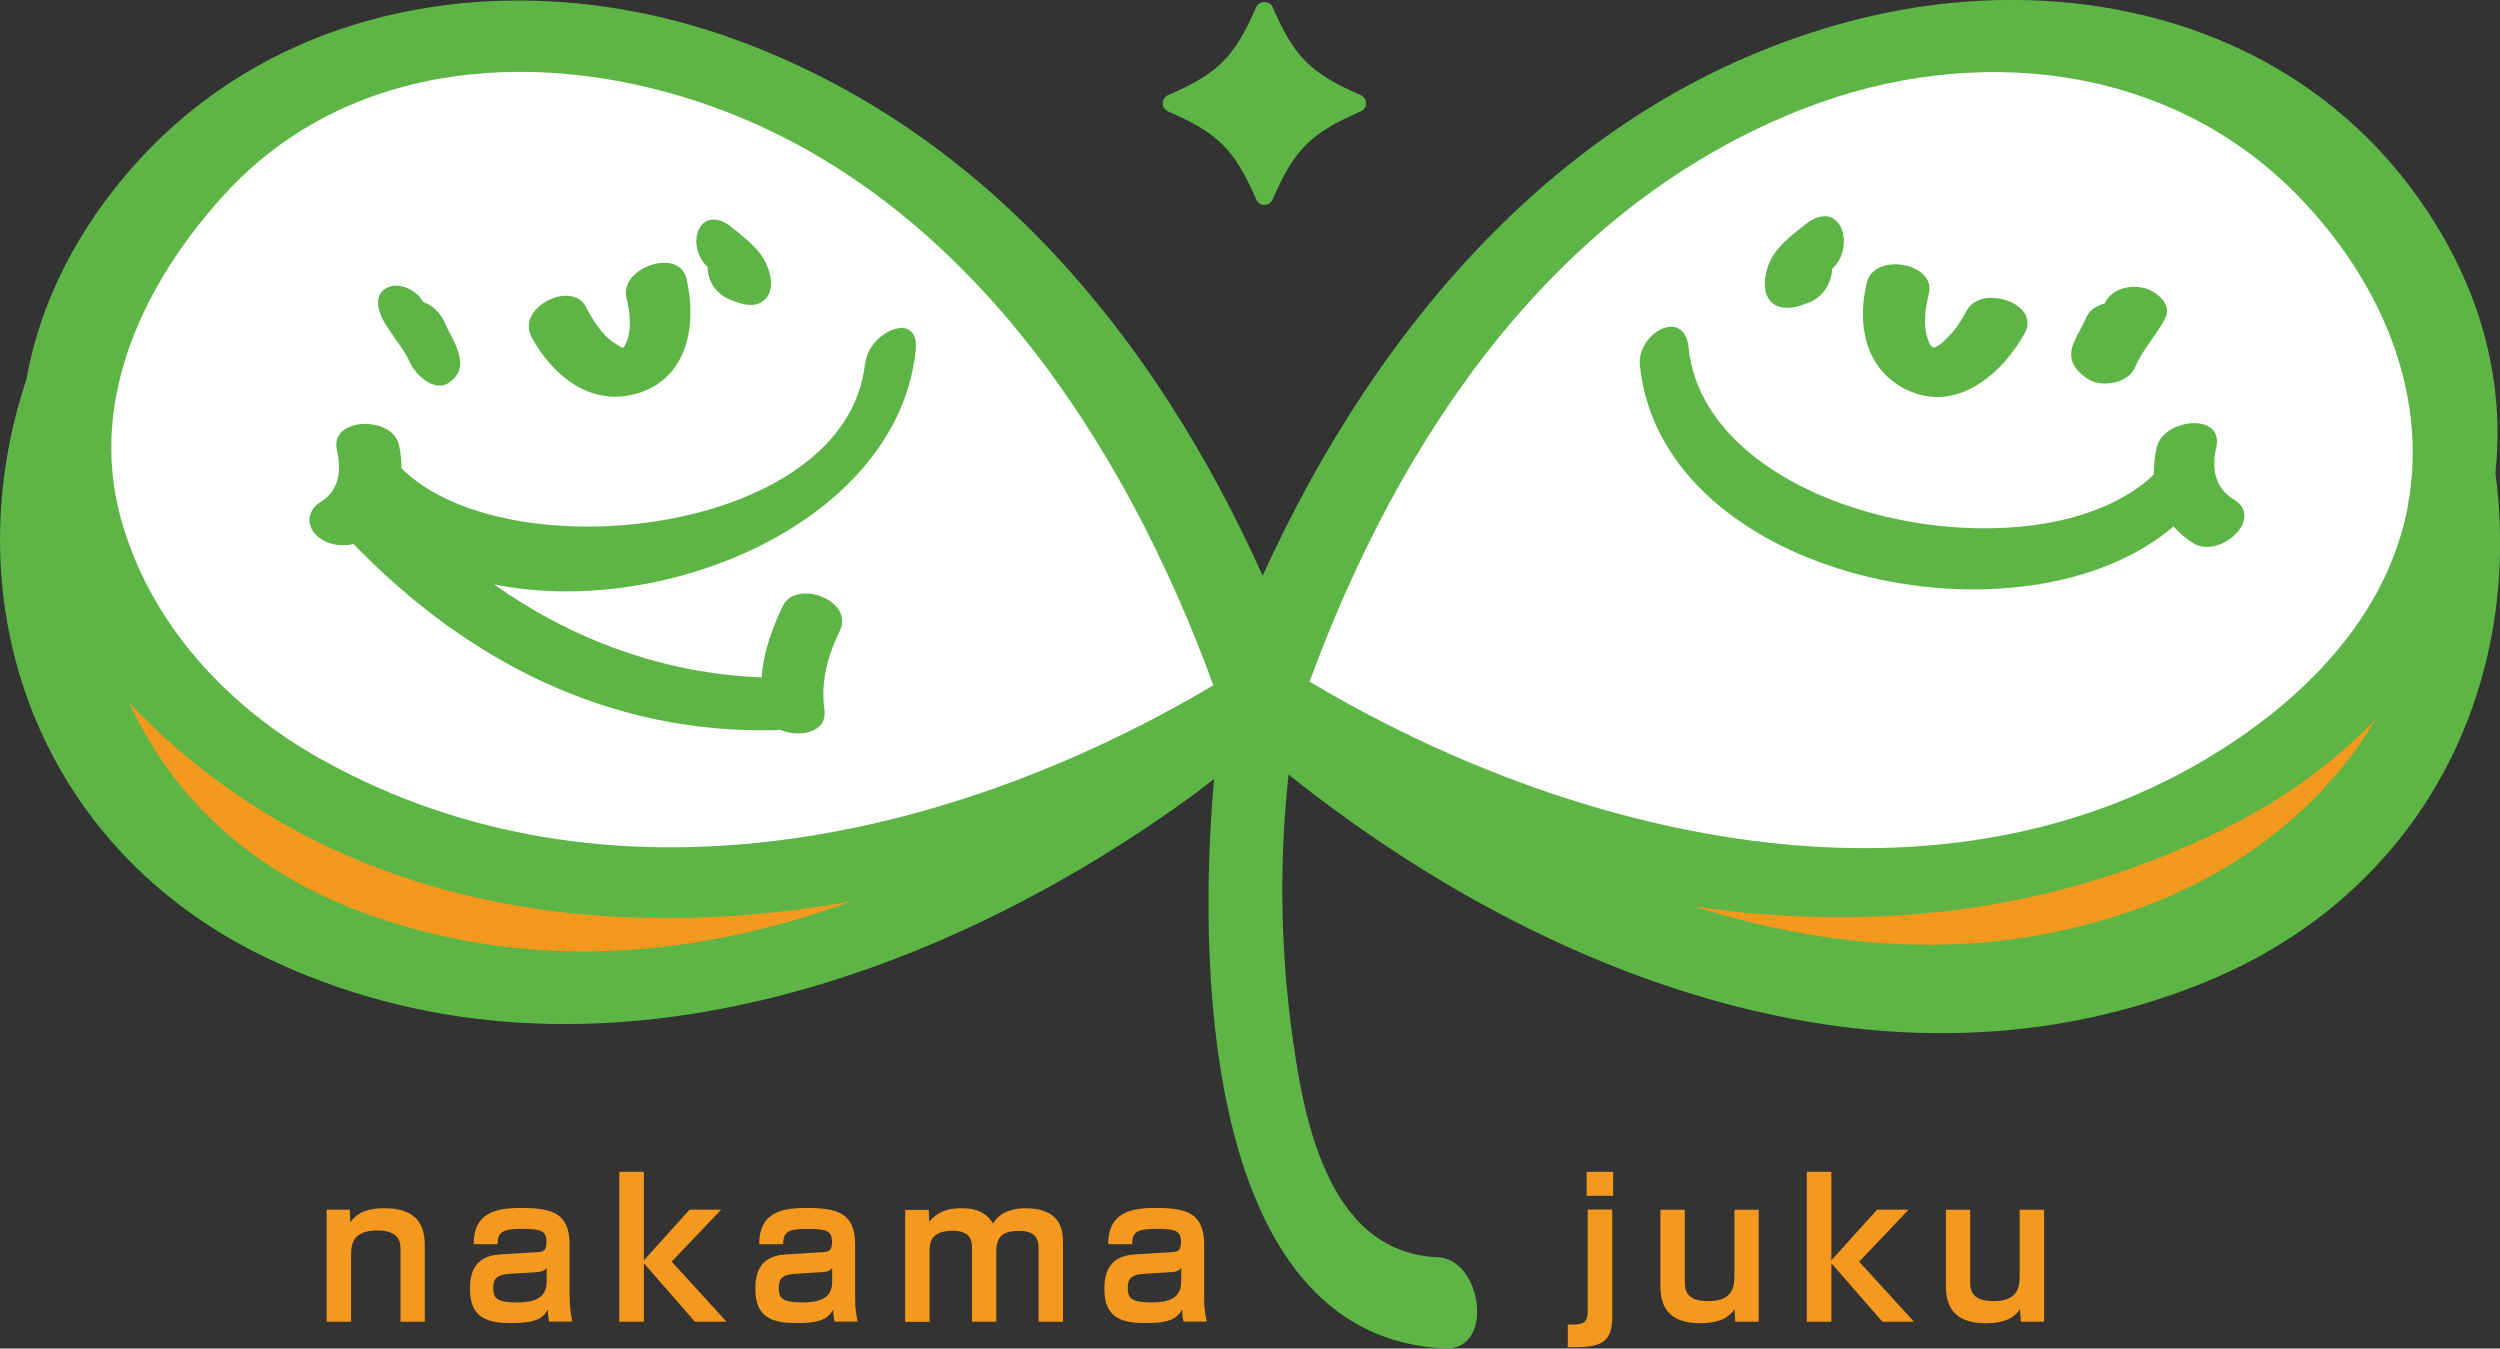 <?xml version="1.0" encoding="UTF-8"?><svg id="_レイヤー_2" xmlns="http://www.w3.org/2000/svg" viewBox="0 0 170.91 92.19" width="170.91" height="92.19"><rect x="0" y="0" width="170.91" height="92.19" fill="#333333" stroke="none"/><defs><style>.cls-1{fill:#fff;}.cls-2{fill:#5db546;}.cls-3{fill:#f4981e;}</style></defs><path class="cls-2" d="M170.59,32.37c.65-5.99-.8-12.3-4.88-18.28C156.93,1.18,140.93-2.39,126.41,1.47c-19.02,5.05-32.21,20.55-40.09,37.89-7.28-16.22-18.9-30.44-36.14-36.69C36.49-2.3,20.58-.47,10.19,10.21,5.89,14.64,2.85,20.06,1.8,25.95c-5.12,15.41.81,32,16.29,39.47,21.26,10.27,45.82,1.89,63.72-11.25.4-.3.79-.61,1.19-.92-1.3,14.61-.03,38.26,15.79,38.93,3.4.15,2.55-6.1-.5-6.23-7.68-.32-9.26-9.84-10.04-15.91-.72-5.59-.78-11.42-.16-17.09,17.39,13.9,41.07,23.07,62.76,14.15,14.78-6.08,21.67-20.15,19.75-34.73"/><path class="cls-2" d="M93.02,6.5c-3.41-1.48-4.54-2.6-6.02-6.02-.19-.45-.92-.44-1.12,0-1.48,3.42-2.6,4.54-6.02,6.02-.22.1-.37.32-.37.56s.14.46.37.56c3.42,1.48,4.54,2.6,6.02,6.02.1.22.32.37.56.37s.46-.14.56-.37c1.48-3.42,2.6-4.54,6.02-6.02.22-.09.37-.31.37-.56,0-.24-.15-.46-.37-.56"/><path class="cls-3" d="M23.91,82.7l.04.86c.37-.52.95-.96,2.36-.96,1.82,0,2.73.81,2.73,2.51v5.25h-1.66v-4.95c0-.58-.14-1.29-1.6-1.29-1.68,0-1.78.98-1.78,1.69v4.55h-1.67v-7.66h1.59Z"/><path class="cls-3" d="M37.38,86.66c-.1.16-.27.29-.72.31l-1.9.12c-1.01.07-1.04.55-1.04,1.03,0,.69.39.92,1.61.92,1.43,0,2.04-.43,2.04-1.43v-.95ZM38.95,88.65c0,1,.12,1.44.18,1.7h-1.59c-.06-.31-.08-.46-.09-.82-.32.56-.75.92-2.46.92-1.54,0-2.86-.26-2.86-2.3,0-.81.1-2.28,2.05-2.39l2.57-.16c.34-.03.61-.04.61-.68,0-.77-.35-.91-1.69-.91s-1.65.23-1.65,1.05h-1.64c.01-2.02,1.29-2.48,3.2-2.48,2.12,0,3.36.32,3.36,2.5v3.56Z"/><path class="cls-3" d="M47.14,82.7h2.16l-3.38,3.55,3.75,4.11h-2.16l-3.49-4v4h-1.68v-10.25h1.68v6.05l3.12-3.46Z"/><path class="cls-3" d="M56.9,86.66c-.1.16-.27.29-.72.31l-1.9.12c-1.01.07-1.04.55-1.04,1.03,0,.69.39.92,1.61.92,1.43,0,2.04-.43,2.04-1.43v-.95ZM58.46,88.65c0,1,.12,1.44.18,1.7h-1.59c-.06-.31-.08-.46-.09-.82-.32.56-.75.92-2.46.92-1.53,0-2.86-.26-2.86-2.3,0-.81.1-2.28,2.06-2.39l2.57-.16c.34-.03.61-.04.61-.68,0-.77-.35-.91-1.69-.91s-1.65.23-1.65,1.05h-1.64c.01-2.02,1.29-2.48,3.2-2.48,2.12,0,3.36.32,3.36,2.5v3.56Z"/><path class="cls-3" d="M63.49,82.7l.04.83c.22-.27.75-.93,2.16-.93.57,0,1.61.04,2.2,1.05.59-1.05,1.94-1.05,2.21-1.05,2.29,0,2.57,1.34,2.57,2.29v5.47h-1.67v-5.04c0-.57-.17-1.17-1.33-1.17-.92,0-1.56.25-1.56,1.36v4.85h-1.66v-4.95c0-.52-.01-1.27-1.33-1.27-1.57,0-1.57.94-1.57,1.39v4.84h-1.67v-7.66h1.6Z"/><path class="cls-3" d="M80.76,86.66c-.1.16-.27.29-.72.31l-1.9.12c-1.02.07-1.04.55-1.04,1.03,0,.69.39.92,1.61.92,1.43,0,2.04-.43,2.04-1.43v-.95ZM82.32,88.65c0,1,.12,1.44.18,1.7h-1.59c-.07-.31-.08-.46-.09-.82-.33.56-.76.92-2.46.92-1.54,0-2.86-.26-2.86-2.3,0-.81.11-2.28,2.06-2.39l2.57-.16c.34-.03.61-.04.61-.68,0-.77-.35-.91-1.69-.91s-1.65.23-1.65,1.05h-1.64c.01-2.02,1.29-2.48,3.2-2.48,2.12,0,3.36.32,3.36,2.5v3.56Z"/><path class="cls-3" d="M110.28,81.75h-1.81v-1.64h1.81v1.64ZM110.22,82.7v7.37c0,2.04-1.24,2.03-3.04,2.03v-1.55c.97.01,1.36-.01,1.36-.9v-6.96h1.68Z"/><path class="cls-3" d="M118.63,90.36l-.05-.86c-.36.52-.95.96-2.35.96-1.82,0-2.72-.81-2.72-2.51v-5.25h1.67v4.95c0,.58.13,1.3,1.59,1.3,1.69,0,1.8-.99,1.8-1.7v-4.55h1.66v7.66h-1.59Z"/><path class="cls-3" d="M128.32,82.7h2.16l-3.38,3.55,3.75,4.11h-2.16l-3.49-4v4h-1.68v-10.25h1.68v6.05l3.12-3.46Z"/><path class="cls-3" d="M138.15,90.36l-.05-.86c-.36.52-.95.96-2.35.96-1.82,0-2.72-.81-2.72-2.51v-5.25h1.66v4.95c0,.58.13,1.3,1.59,1.3,1.69,0,1.79-.99,1.79-1.7v-4.55h1.67v7.66h-1.59Z"/><path class="cls-1" d="M164.64,34.45c-1.39,7.76-7.34,13.59-13.86,17.46-18.97,11.26-43.43,5.32-61.25-5.31,6.1-16.65,16.72-32.56,33.85-39.2,11.59-4.49,24.91-3.08,33.75,6.02,5.41,5.56,8.91,13.18,7.5,21.02"/><path class="cls-1" d="M22.03,51.95c-6.47-3.6-11.83-9.35-13.79-16.59-2.21-8.15,1.67-16.1,7.07-22.03C23.93,3.87,37.39,3.18,48.84,7.34c17.21,6.24,28.09,23.01,34.11,39.51-18.18,10.78-41.54,15.89-60.91,5.1"/><path class="cls-3" d="M152.93,56.21c-11.75,6.12-24.57,7.6-37.09,5.76,10.05,3.19,20.67,3.79,30.84-.04,6.99-2.64,12.4-7.16,15.71-12.73-2.64,2.73-5.82,5.12-9.46,7.01"/><path class="cls-3" d="M15.36,53.74c-2.3-1.65-4.53-3.56-6.52-5.7,2.81,6.21,8.03,11.34,15.64,14.22,11.29,4.26,22.92,3.3,33.74-.64-14.86,2.64-30.46,1.02-42.86-7.88"/><path class="cls-2" d="M146.62,19.7c-1-.26-2.21.02-2.71.99-.01.02-.03.04-.04.06-.55.14-1.03.45-1.25.97-.27.63-.67,1.21-.9,1.85-.39,1.04.16,1.79,1.02,2.34.95.61,2.75.3,3.22-.8.51-1.21,1.44-2.16,2.06-3.34.5-.97-.59-1.85-1.4-2.07"/><path class="cls-2" d="M125.78,15.41c-.59-.98-1.62-.66-2.35-.08-.81.65-1.78,1.37-2.3,2.29-.53.93-.91,2.89.49,3.34.69.22,1.39-.02,2.04-.27.95-.37,1.56-1.31,1.6-2.33.79-.64,1.04-2.1.52-2.96"/><path class="cls-2" d="M132.07,23.81s-.15-.05,0,0M134.46,21.22c-.49.9-1.01,1.66-1.8,2.3-.15.12-.32.2-.5.25-.05-.05-.12-.1-.16-.15-.12-.13-.19-.41-.25-.58-.29-.99-.11-2.01.12-2.98.5-2.09-3.75-2.85-4.25-.73-.71,2.95-.07,6.08,2.91,7.4,3.32,1.47,6.41-1.24,7.89-3.96,1.11-2.03-2.97-3.37-3.96-1.55"/><path class="cls-2" d="M152.71,34.15c-1.3-.8-1.53-2.15-1.2-3.56.56-2.44-3.62-1.98-4.07,0-.14.63-.21,1.25-.19,1.85-7.8,7.45-30.59,3.1-31.81-8.67-.29-2.81-3.56-.99-3.33,1.22,1.52,14.66,26.22,19.77,36.48,11,.38.43.83.82,1.38,1.16,1.74,1.07,4.89-1.69,2.75-3"/><path class="cls-2" d="M46.92,19.01c-.5-2.08-4.6-.74-4.09,1.37.2.82.33,1.72.14,2.56-.06.28-.16.53-.31.77-.02.03-.02.04-.04.06-.02,0-.04-.01-.08-.01-.06,0-.43-.23-.52-.3-.9-.57-1.5-1.61-1.99-2.52-.97-1.79-4.79.08-3.68,2.13,1.49,2.73,4.21,4.85,7.43,3.76,3.34-1.14,3.86-4.83,3.14-7.82"/><path class="cls-2" d="M59.14,24.82c-1.23,11.8-24.55,14.36-31.69,7.19,0-.52-.05-1.05-.18-1.6-.46-2.02-4.75-1.9-4.24.36.32,1.38.18,2.75-1.12,3.55-.86.53-1.02,1.56-.27,2.28.63.6,1.66.83,2.52.58,7.71,7.99,17.43,12.99,28.79,12.74.12,0,.23-.02.35-.04,1.34.58,3.28.21,3.06-1.36-.27-1.9.22-3.69,1.05-5.39,1.02-2.1-3-3.56-3.89-1.71-.76,1.57-1.32,3.19-1.46,4.89-6.79-.28-12.93-2.58-18.29-6.36,11.79,2.39,27.62-4.35,28.83-16,.29-2.8-3.21-1.29-3.44.87"/><path class="cls-2" d="M26.18,21.86c.53,1,1.46,2.02,1.84,2.91.34.8,1.64,2.06,2.63,1.42,1.7-1.12.27-2.92-.23-4.1-.27-.65-.83-1.22-1.49-1.45,0,0-.01-.01-.02-.02-.41-.76-1.57-1.36-2.41-.97-.94.43-.69,1.5-.32,2.22"/><path class="cls-2" d="M49.91,15.45c.78.63,1.73,1.33,2.26,2.19.55.89.98,2.54-.28,3.1-.62.26-1.34,0-1.94-.24-.93-.37-1.56-1.18-1.57-2.21,0,0,0-.02,0-.04-.69-.59-1.01-1.8-.58-2.62.46-.88,1.44-.71,2.11-.18"/></svg>
